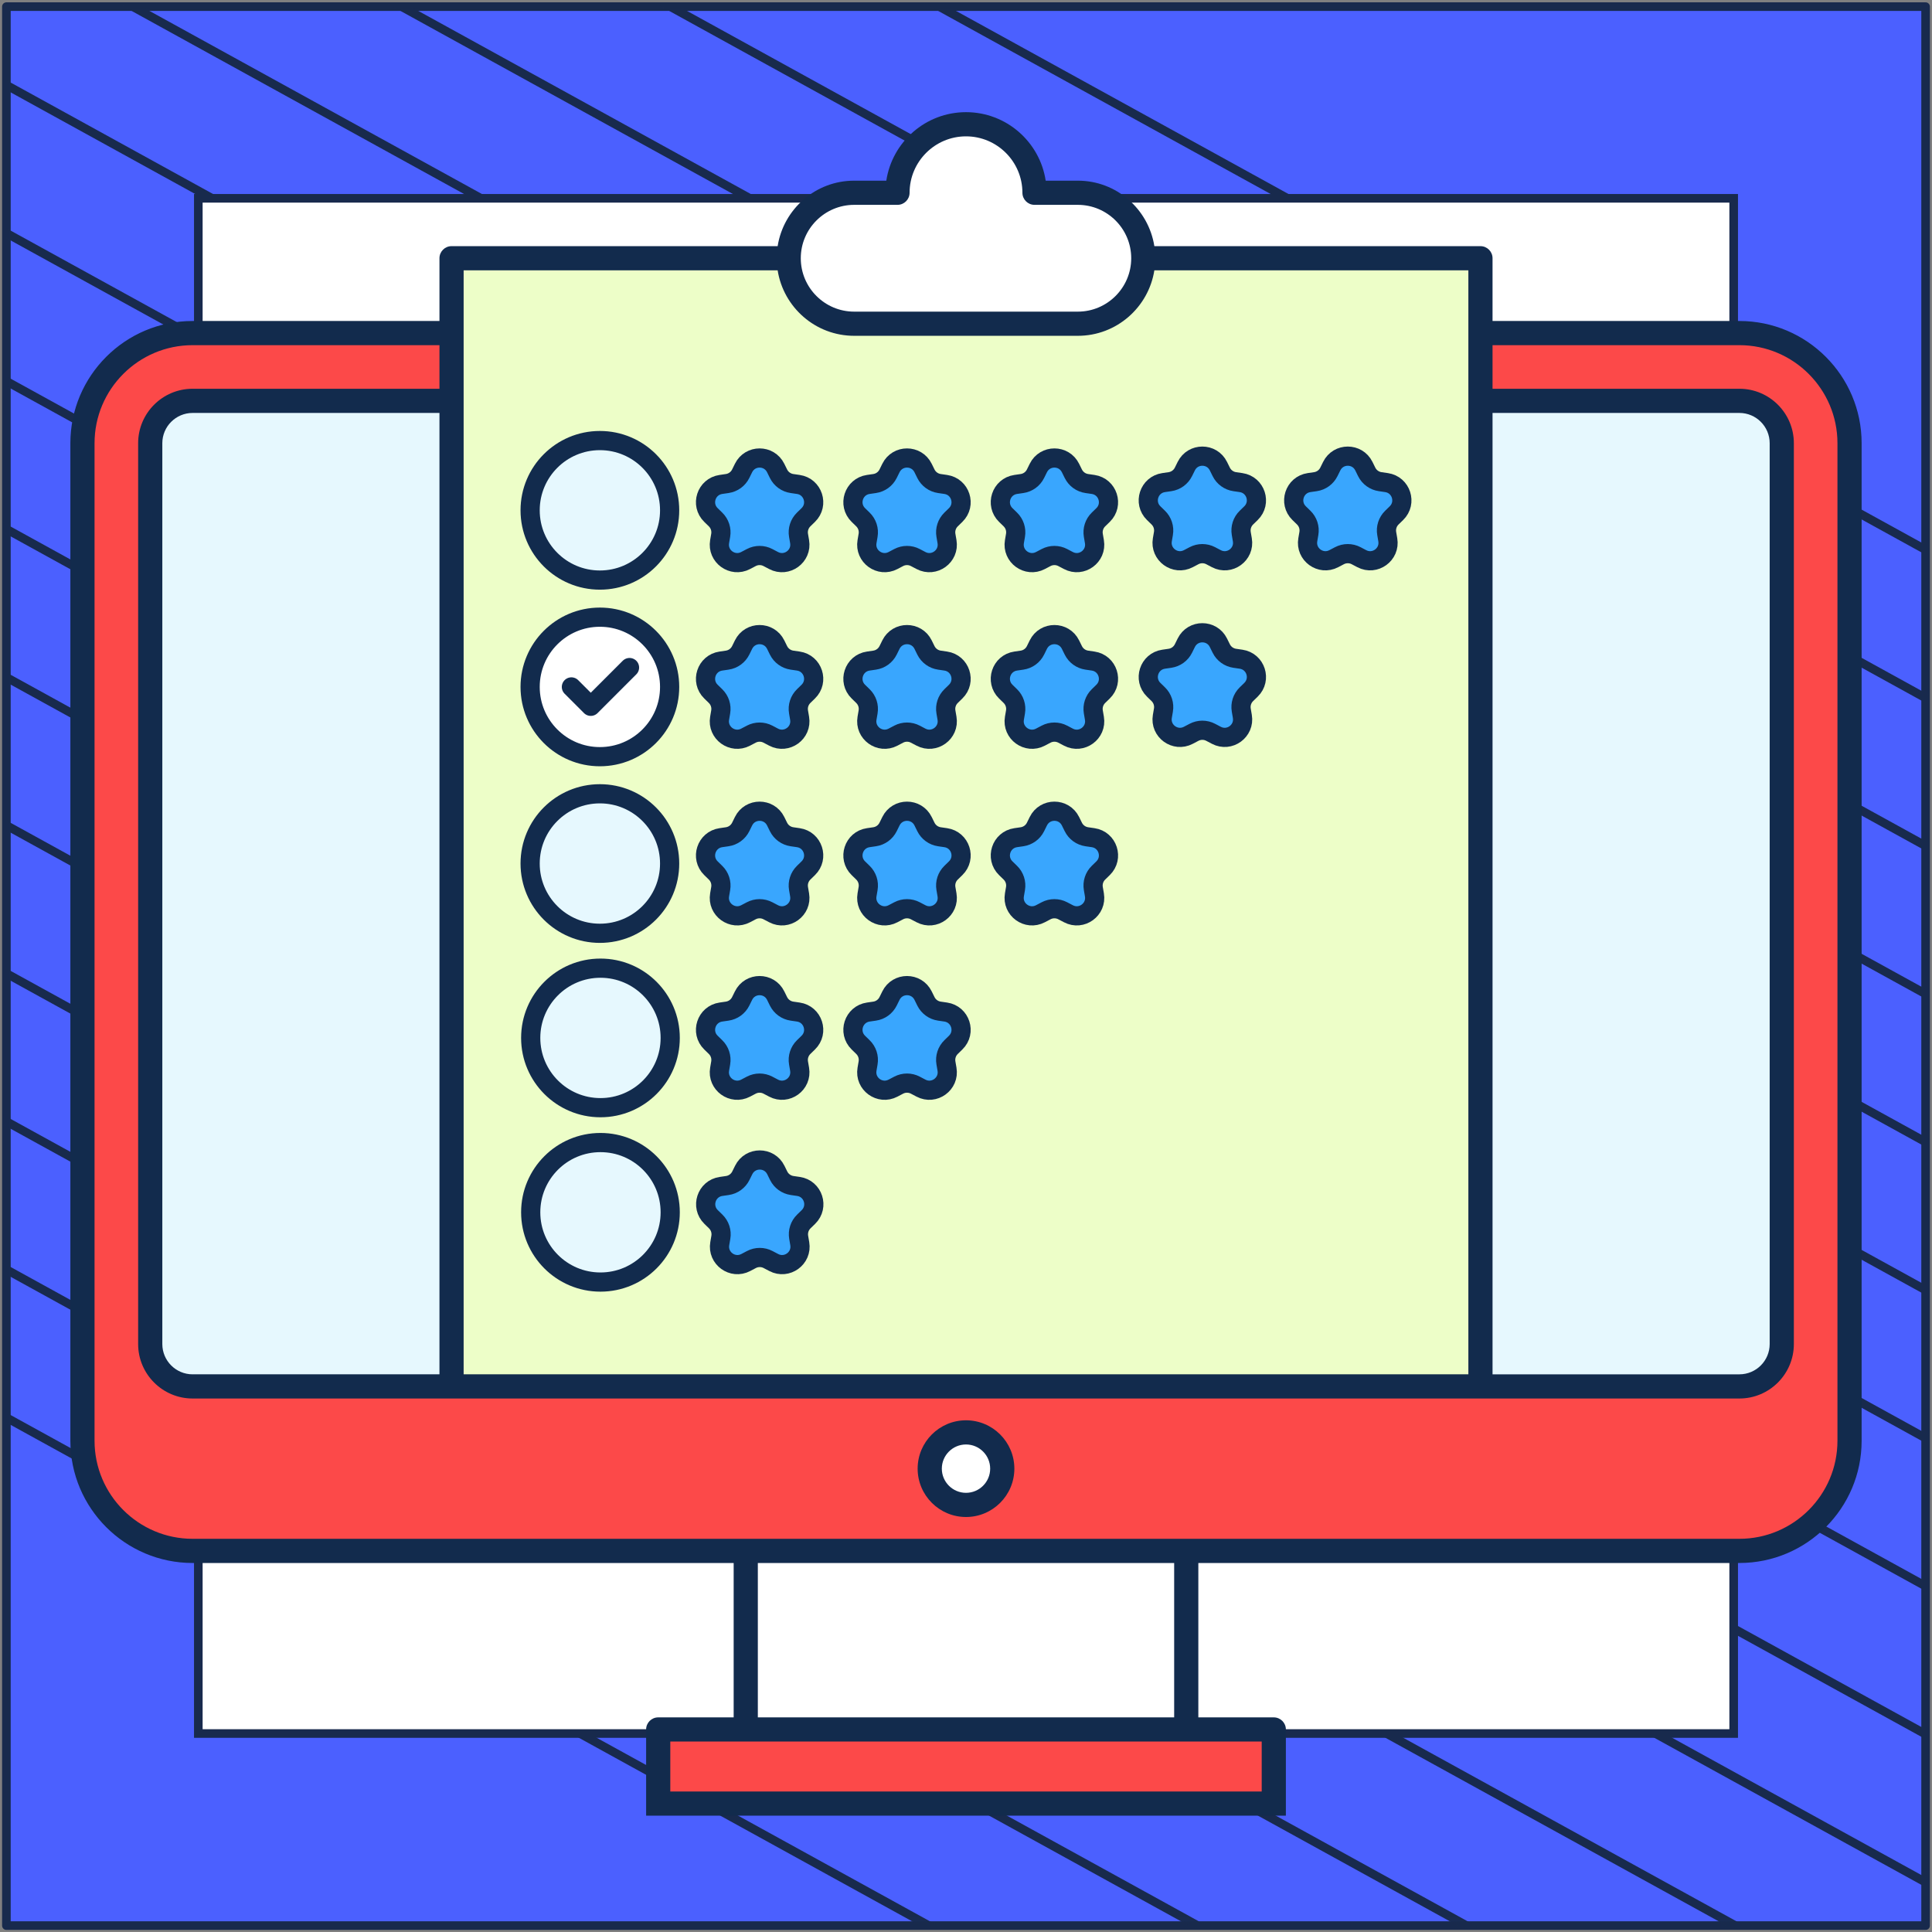 <?xml version="1.0" encoding="UTF-8"?> <svg xmlns="http://www.w3.org/2000/svg" width="302" height="302" viewBox="0 0 302 302" fill="none"><rect x="0" y="0" width="302" height="302" fill="#808080" stroke="none"/><path d="M301 1.038H1V301H301V1.038Z" fill="#4B60FF" stroke="#182A4D" stroke-width="1.346" stroke-linejoin="round"></path><mask id="mask0_1_1037" style="mask-type:luminance" maskUnits="userSpaceOnUse" x="1" y="1" width="300" height="300"><path d="M301 1H1V300.962H301V1Z" fill="white"></path></mask><g mask="url(#mask0_1_1037)"><path d="M-285.023 64.085L219.795 342.085" stroke="#182A4D" stroke-width="1.346" stroke-miterlimit="10"></path><path d="M-263.954 52.544L240.932 330.581" stroke="#182A4D" stroke-width="1.346" stroke-miterlimit="10"></path><path d="M-242.819 41.04L261.999 319.04" stroke="#182A4D" stroke-width="1.346" stroke-miterlimit="10"></path><path d="M-221.682 29.536L283.136 307.536" stroke="#182A4D" stroke-width="1.346" stroke-miterlimit="10"></path><path d="M-200.545 18.032L304.272 296.032" stroke="#182A4D" stroke-width="1.346" stroke-miterlimit="10"></path><path d="M-179.41 6.528L325.409 284.528" stroke="#182A4D" stroke-width="1.346" stroke-miterlimit="10"></path><path d="M-158.273 -5.014L346.545 273.024" stroke="#182A4D" stroke-width="1.346" stroke-miterlimit="10"></path><path d="M-137.205 -16.517L367.613 261.483" stroke="#182A4D" stroke-width="1.346" stroke-miterlimit="10"></path><path d="M-116.069 -28.021L388.749 249.979" stroke="#182A4D" stroke-width="1.346" stroke-miterlimit="10"></path><path d="M-94.932 -39.525L409.886 238.475" stroke="#182A4D" stroke-width="1.346" stroke-miterlimit="10"></path><path d="M-73.796 -51.029L431.023 226.971" stroke="#182A4D" stroke-width="1.346" stroke-miterlimit="10"></path><path d="M-52.659 -62.533L452.159 215.467" stroke="#182A4D" stroke-width="1.346" stroke-miterlimit="10"></path><path d="M-31.591 -74.075L473.227 203.963" stroke="#182A4D" stroke-width="1.346" stroke-miterlimit="10"></path><path d="M-10.454 -85.579L494.363 192.422" stroke="#182A4D" stroke-width="1.346" stroke-miterlimit="10"></path></g><path d="M271 31H31V270.975H271V31Z" fill="white" stroke="#182A4D" stroke-width="1.346" stroke-miterlimit="10"></path><g clip-path="url(#clip0_1_1037)"><path d="M30.105 242.426C20.612 242.426 12.89 234.704 12.89 225.211V69.28C12.89 59.788 20.612 52.065 30.105 52.065H271.897C281.389 52.065 289.112 59.788 289.112 69.28V225.213C289.112 234.705 281.389 242.428 271.897 242.428H30.105V242.426Z" fill="#FC4949"></path><path d="M278.517 210.095C278.517 213.738 275.537 216.717 271.895 216.717H30.105C26.462 216.717 23.483 213.738 23.483 210.095V69.28C23.483 65.638 26.462 62.659 30.105 62.659H271.897C275.539 62.659 278.518 65.638 278.518 69.28V210.095H278.517Z" fill="#E6F8FE"></path><path d="M102.888 270.341H199.114V281.927H102.888V270.341Z" fill="#FC4949"></path><path d="M116.57 242.427H185.429V270.341H116.57V242.427Z" fill="white"></path><path d="M151 235.241C154.131 235.241 156.669 232.703 156.669 229.572C156.669 226.441 154.131 223.903 151 223.903C147.869 223.903 145.331 226.441 145.331 229.572C145.331 232.703 147.869 235.241 151 235.241Z" fill="white"></path><path d="M70.733 39.933H231.267V216.333H70.733V39.933Z" fill="#EDFEC8"></path><path d="M168.479 30.131H161.708C161.708 24.218 156.913 19.423 151 19.423C145.087 19.423 140.292 24.218 140.292 30.131H133.52C127.868 30.131 123.285 34.714 123.285 40.367C123.285 46.02 127.868 50.603 133.52 50.603H168.479C174.132 50.603 178.715 46.02 178.715 40.367C178.715 34.714 174.132 30.131 168.479 30.131Z" fill="white"></path><path d="M151 237.13C155.169 237.13 158.559 233.74 158.559 229.572C158.559 225.403 155.169 222.013 151 222.013C146.831 222.013 143.441 225.403 143.441 229.572C143.441 233.74 146.831 237.13 151 237.13ZM151 225.792C153.084 225.792 154.779 227.488 154.779 229.572C154.779 231.655 153.084 233.351 151 233.351C148.916 233.351 147.221 231.655 147.221 229.572C147.221 227.488 148.916 225.792 151 225.792Z" fill="#122B4D"></path><path d="M100.998 283.818H102.886H199.112H201.002V280.039V270.341C201.002 269.298 200.156 268.451 199.112 268.451H187.318V244.318H271.897C282.43 244.318 291 235.747 291 225.213V69.28C291 58.746 282.43 50.176 271.897 50.176H233.306V40.367C233.306 39.324 232.46 38.477 231.417 38.477H180.442C179.53 32.687 174.521 28.241 168.48 28.241H163.457C162.542 22.187 157.305 17.533 151 17.533C144.695 17.533 139.458 22.187 138.543 28.241H133.52C127.479 28.241 122.47 32.687 121.558 38.477H70.583C69.54 38.477 68.694 39.324 68.694 40.367V50.176H30.103C19.57 50.176 11 58.746 11 69.28V225.213C11 235.747 19.57 244.318 30.103 244.318H114.682V268.451H102.888C101.844 268.451 100.998 269.298 100.998 270.341V280.039V283.818ZM233.306 64.549H271.897C274.504 64.549 276.627 66.671 276.627 69.28V210.095C276.627 212.704 274.504 214.827 271.897 214.827H233.306V64.549ZM133.52 32.021H140.292C141.335 32.021 142.182 31.174 142.182 30.131C142.182 25.27 146.139 21.313 151 21.313C155.862 21.313 159.819 25.27 159.819 30.131C159.819 31.174 160.665 32.021 161.708 32.021H168.48C173.082 32.021 176.826 35.765 176.826 40.367C176.826 44.969 173.082 48.713 168.48 48.713H133.52C128.918 48.713 125.174 44.969 125.174 40.367C125.174 35.765 128.918 32.021 133.52 32.021ZM72.473 42.257H121.558C122.47 48.047 127.479 52.492 133.52 52.492H168.48C174.521 52.492 179.53 48.047 180.442 42.257H229.527V214.826H72.473V42.257ZM30.103 214.827C27.496 214.827 25.373 212.704 25.373 210.095V69.28C25.373 66.671 27.496 64.549 30.103 64.549H68.694V214.826H30.103V214.827ZM14.779 225.213V69.28C14.779 60.83 21.654 53.955 30.103 53.955H68.694V60.769H30.103C25.411 60.769 21.593 64.586 21.593 69.28V210.095C21.593 214.789 25.411 218.607 30.103 218.607H79.917H222.083H271.897C276.589 218.607 280.406 214.789 280.406 210.095V69.28C280.406 64.586 276.589 60.769 271.897 60.769H233.306V53.955H271.897C280.346 53.955 287.221 60.83 287.221 69.28V225.213C287.221 233.663 280.346 240.538 271.897 240.538H185.429H116.571H30.103C21.654 240.538 14.779 233.663 14.779 225.213ZM118.461 244.318H183.539V268.451H118.461V244.318ZM104.777 272.231H116.571H185.429H197.223V280.039H104.777V272.231Z" fill="#122B4D"></path><path d="M93.861 145.887C99.883 145.887 104.764 141.005 104.764 134.984C104.764 128.962 99.883 124.08 93.861 124.08C87.839 124.08 82.957 128.962 82.957 134.984C82.957 141.005 87.839 145.887 93.861 145.887Z" fill="#E6F8FE"></path><path d="M93.861 118.28C99.883 118.28 104.764 113.399 104.764 107.377C104.764 101.355 99.883 96.473 93.861 96.473C87.839 96.473 82.957 101.355 82.957 107.377C82.957 113.399 87.839 118.28 93.861 118.28Z" fill="white"></path><path d="M93.861 90.674C99.883 90.674 104.764 85.792 104.764 79.77C104.764 73.748 99.883 68.867 93.861 68.867C87.839 68.867 82.957 73.748 82.957 79.77C82.957 85.792 87.839 90.674 93.861 90.674Z" fill="#E6F8FE"></path><path d="M167.332 128.367L167.775 129.265C168.183 130.091 168.971 130.664 169.884 130.797L170.874 130.941C173.171 131.274 174.088 134.097 172.426 135.718L171.709 136.416C171.049 137.059 170.748 137.986 170.904 138.895L171.073 139.881C171.466 142.169 169.064 143.914 167.01 142.833L166.124 142.368C165.308 141.939 164.333 141.939 163.517 142.368L162.632 142.833C160.577 143.914 158.176 142.169 158.568 139.881L158.737 138.895C158.893 137.986 158.592 137.059 157.932 136.416L157.215 135.718C155.553 134.097 156.47 131.274 158.768 130.941L159.758 130.797C160.67 130.664 161.459 130.091 161.866 129.265L162.309 128.367C163.337 126.285 166.305 126.285 167.332 128.367Z" fill="#39A6FE"></path><path d="M167.332 100.76L167.775 101.658C168.183 102.484 168.971 103.057 169.884 103.19L170.874 103.334C173.171 103.668 174.088 106.491 172.426 108.111L171.709 108.809C171.049 109.453 170.748 110.38 170.904 111.288L171.073 112.274C171.466 114.562 169.064 116.307 167.01 115.227L166.124 114.761C165.308 114.332 164.333 114.332 163.517 114.761L162.632 115.227C160.577 116.307 158.176 114.562 158.568 112.274L158.737 111.288C158.893 110.38 158.592 109.453 157.932 108.809L157.215 108.111C155.553 106.491 156.47 103.668 158.768 103.334L159.758 103.19C160.67 103.057 161.459 102.484 161.866 101.658L162.309 100.76C163.337 98.679 166.305 98.679 167.332 100.76Z" fill="#39A6FE"></path><path d="M167.332 73.154L167.775 74.051C168.183 74.878 168.971 75.451 169.884 75.583L170.874 75.727C173.171 76.061 174.088 78.884 172.426 80.504L171.709 81.202C171.049 81.846 170.748 82.773 170.904 83.681L171.073 84.668C171.466 86.956 169.064 88.7 167.01 87.62L166.124 87.154C165.308 86.725 164.333 86.725 163.517 87.154L162.632 87.62C160.577 88.7 158.176 86.955 158.568 84.668L158.737 83.681C158.893 82.773 158.592 81.846 157.932 81.202L157.215 80.504C155.553 78.884 156.47 76.061 158.768 75.727L159.758 75.583C160.67 75.451 161.459 74.878 161.866 74.051L162.309 73.154C163.337 71.072 166.305 71.072 167.332 73.154Z" fill="#39A6FE"></path><path d="M190.456 100.471L190.899 101.368C191.307 102.195 192.095 102.767 193.007 102.9L193.998 103.044C196.295 103.378 197.212 106.201 195.55 107.821L194.833 108.519C194.173 109.163 193.872 110.09 194.028 110.998L194.197 111.984C194.589 114.272 192.188 116.017 190.133 114.937L189.248 114.471C188.432 114.042 187.457 114.042 186.641 114.471L185.755 114.937C183.701 116.017 181.299 114.272 181.692 111.984L181.861 110.998C182.017 110.09 181.716 109.163 181.056 108.519L180.339 107.821C178.677 106.201 179.594 103.378 181.891 103.044L182.881 102.9C183.794 102.768 184.582 102.195 184.99 101.368L185.433 100.471C186.46 98.389 189.428 98.389 190.456 100.471Z" fill="#39A6FE"></path><path d="M190.456 72.864L190.899 73.761C191.307 74.588 192.095 75.161 193.007 75.293L193.998 75.437C196.295 75.771 197.212 78.594 195.55 80.214L194.833 80.912C194.173 81.556 193.872 82.483 194.028 83.391L194.197 84.378C194.589 86.666 192.188 88.41 190.133 87.33L189.248 86.864C188.432 86.436 187.457 86.436 186.641 86.864L185.755 87.33C183.701 88.41 181.299 86.665 181.692 84.378L181.861 83.391C182.017 82.483 181.716 81.556 181.056 80.912L180.339 80.214C178.677 78.594 179.594 75.771 181.891 75.437L182.881 75.293C183.794 75.161 184.582 74.588 184.99 73.761L185.433 72.864C186.46 70.782 189.428 70.782 190.456 72.864Z" fill="#39A6FE"></path><path d="M213.191 72.864L213.633 73.761C214.041 74.588 214.83 75.161 215.742 75.293L216.732 75.437C219.03 75.771 219.947 78.594 218.284 80.214L217.568 80.912C216.908 81.556 216.607 82.483 216.763 83.391L216.932 84.378C217.324 86.666 214.923 88.41 212.868 87.33L211.982 86.864C211.167 86.436 210.192 86.436 209.376 86.864L208.49 87.33C206.436 88.41 204.034 86.665 204.427 84.378L204.596 83.391C204.752 82.483 204.451 81.556 203.79 80.912L203.074 80.214C201.412 78.594 202.329 75.771 204.626 75.437L205.616 75.293C206.529 75.161 207.317 74.588 207.725 73.761L208.168 72.864C209.195 70.782 212.163 70.782 213.191 72.864Z" fill="#39A6FE"></path><path d="M144.291 128.367L144.733 129.265C145.141 130.091 145.93 130.664 146.842 130.797L147.832 130.941C150.13 131.274 151.047 134.097 149.384 135.718L148.668 136.416C148.008 137.059 147.707 137.986 147.863 138.895L148.032 139.881C148.424 142.169 146.023 143.914 143.968 142.833L143.082 142.368C142.266 141.939 141.292 141.939 140.476 142.368L139.59 142.833C137.536 143.914 135.134 142.169 135.527 139.881L135.696 138.895C135.852 137.986 135.55 137.059 134.89 136.416L134.174 135.718C132.512 134.097 133.429 131.274 135.726 130.941L136.716 130.797C137.629 130.664 138.417 130.091 138.825 129.265L139.268 128.367C140.295 126.285 143.263 126.285 144.291 128.367Z" fill="#39A6FE"></path><path d="M144.291 100.76L144.733 101.658C145.141 102.484 145.93 103.057 146.842 103.19L147.832 103.334C150.13 103.668 151.047 106.491 149.384 108.111L148.668 108.809C148.008 109.453 147.707 110.38 147.863 111.288L148.032 112.274C148.424 114.562 146.023 116.307 143.968 115.227L143.082 114.761C142.266 114.332 141.292 114.332 140.476 114.761L139.59 115.227C137.536 116.307 135.134 114.562 135.527 112.274L135.696 111.288C135.852 110.38 135.55 109.453 134.89 108.809L134.174 108.111C132.512 106.491 133.429 103.668 135.726 103.334L136.716 103.19C137.629 103.057 138.417 102.484 138.825 101.658L139.268 100.76C140.295 98.679 143.263 98.679 144.291 100.76Z" fill="#39A6FE"></path><path d="M144.291 73.154L144.733 74.051C145.141 74.878 145.93 75.451 146.842 75.583L147.832 75.727C150.13 76.061 151.047 78.884 149.384 80.504L148.668 81.202C148.008 81.846 147.707 82.773 147.863 83.681L148.032 84.668C148.424 86.956 146.023 88.7 143.968 87.62L143.082 87.154C142.266 86.725 141.292 86.725 140.476 87.154L139.59 87.62C137.536 88.7 135.134 86.955 135.527 84.668L135.696 83.681C135.852 82.773 135.55 81.846 134.89 81.202L134.174 80.504C132.512 78.884 133.429 76.061 135.726 75.727L136.716 75.583C137.629 75.451 138.417 74.878 138.825 74.051L139.268 73.154C140.295 71.072 143.263 71.072 144.291 73.154Z" fill="#39A6FE"></path><path d="M121.249 128.367L121.692 129.265C122.1 130.091 122.889 130.664 123.801 130.797L124.791 130.941C127.088 131.274 128.005 134.097 126.343 135.718L125.627 136.416C124.967 137.059 124.665 137.986 124.821 138.895L124.99 139.881C125.383 142.169 122.981 143.914 120.927 142.833L120.041 142.368C119.225 141.939 118.251 141.939 117.435 142.368L116.549 142.833C114.494 143.914 112.093 142.169 112.485 139.881L112.654 138.895C112.81 137.986 112.509 137.059 111.849 136.416L111.133 135.718C109.47 134.097 110.387 131.274 112.685 130.941L113.675 130.797C114.587 130.664 115.376 130.091 115.784 129.265L116.226 128.367C117.254 126.285 120.222 126.285 121.249 128.367Z" fill="#39A6FE"></path><path d="M121.249 100.76L121.692 101.658C122.1 102.484 122.889 103.057 123.801 103.19L124.791 103.334C127.088 103.668 128.005 106.491 126.343 108.111L125.627 108.809C124.967 109.453 124.665 110.38 124.821 111.288L124.99 112.274C125.383 114.562 122.981 116.307 120.927 115.227L120.041 114.761C119.225 114.332 118.251 114.332 117.435 114.761L116.549 115.227C114.494 116.307 112.093 114.562 112.485 112.274L112.654 111.288C112.81 110.38 112.509 109.453 111.849 108.809L111.133 108.111C109.47 106.491 110.387 103.668 112.685 103.334L113.675 103.19C114.587 103.057 115.376 102.484 115.784 101.658L116.226 100.76C117.254 98.679 120.222 98.679 121.249 100.76Z" fill="#39A6FE"></path><path d="M121.249 73.154L121.692 74.051C122.1 74.878 122.889 75.451 123.801 75.583L124.791 75.727C127.088 76.061 128.005 78.884 126.343 80.504L125.627 81.202C124.967 81.846 124.665 82.773 124.821 83.681L124.99 84.668C125.383 86.956 122.981 88.7 120.927 87.62L120.041 87.154C119.225 86.725 118.251 86.725 117.435 87.154L116.549 87.62C114.494 88.7 112.093 86.955 112.485 84.668L112.654 83.681C112.81 82.773 112.509 81.846 111.849 81.202L111.133 80.504C109.47 78.884 110.387 76.061 112.685 75.727L113.675 75.583C114.587 75.451 115.376 74.878 115.784 74.051L116.226 73.154C117.254 71.072 120.222 71.072 121.249 73.154Z" fill="#39A6FE"></path><path d="M93.861 173.146C99.883 173.146 104.764 168.264 104.764 162.242C104.764 156.22 99.883 151.339 93.861 151.339C87.839 151.339 82.957 156.22 82.957 162.242C82.957 168.264 87.839 173.146 93.861 173.146Z" fill="#E6F8FE"></path><path d="M144.291 155.626L144.733 156.523C145.141 157.35 145.93 157.923 146.842 158.055L147.832 158.199C150.13 158.533 151.047 161.356 149.384 162.976L148.668 163.675C148.008 164.318 147.707 165.245 147.863 166.154L148.032 167.14C148.424 169.428 146.023 171.172 143.968 170.092L143.082 169.627C142.266 169.198 141.292 169.198 140.476 169.627L139.59 170.092C137.536 171.172 135.134 169.428 135.527 167.14L135.696 166.154C135.852 165.245 135.55 164.318 134.89 163.675L134.174 162.976C132.512 161.356 133.429 158.533 135.726 158.199L136.716 158.055C137.629 157.923 138.417 157.35 138.825 156.523L139.268 155.626C140.295 153.544 143.263 153.544 144.291 155.626Z" fill="#39A6FE"></path><path d="M121.249 155.626L121.692 156.523C122.1 157.35 122.889 157.923 123.801 158.055L124.791 158.199C127.088 158.533 128.005 161.356 126.343 162.976L125.627 163.675C124.967 164.318 124.665 165.245 124.821 166.154L124.99 167.14C125.383 169.428 122.981 171.172 120.927 170.092L120.041 169.627C119.225 169.198 118.251 169.198 117.435 169.627L116.549 170.092C114.494 171.172 112.093 169.428 112.485 167.14L112.654 166.154C112.81 165.245 112.509 164.318 111.849 163.675L111.133 162.976C109.47 161.356 110.387 158.533 112.685 158.199L113.675 158.055C114.587 157.923 115.376 157.35 115.784 156.523L116.226 155.626C117.254 153.544 120.222 153.544 121.249 155.626Z" fill="#39A6FE"></path><path d="M93.861 200.405C99.883 200.405 104.764 195.523 104.764 189.501C104.764 183.479 99.883 178.598 93.861 178.598C87.839 178.598 82.957 183.479 82.957 189.501C82.957 195.523 87.839 200.405 93.861 200.405Z" fill="#E6F8FE"></path><path d="M121.249 182.884L121.692 183.782C122.1 184.609 122.889 185.181 123.801 185.314L124.791 185.458C127.088 185.792 128.005 188.615 126.343 190.235L125.627 190.933C124.967 191.577 124.665 192.504 124.821 193.412L124.99 194.398C125.383 196.686 122.981 198.431 120.927 197.351L120.041 196.885C119.225 196.456 118.251 196.456 117.435 196.885L116.549 197.351C114.494 198.431 112.093 196.686 112.485 194.398L112.654 193.412C112.81 192.504 112.509 191.577 111.849 190.933L111.133 190.235C109.47 188.615 110.387 185.792 112.685 185.458L113.675 185.314C114.587 185.181 115.376 184.609 115.784 183.782L116.226 182.884C117.254 180.803 120.222 180.803 121.249 182.884Z" fill="#39A6FE"></path><path d="M167.332 128.367L167.775 129.265C168.183 130.091 168.971 130.664 169.884 130.797L170.874 130.941C173.171 131.274 174.088 134.097 172.426 135.718L171.709 136.416C171.049 137.059 170.748 137.986 170.904 138.895L171.073 139.881C171.466 142.169 169.064 143.914 167.01 142.833L166.124 142.368C165.308 141.939 164.333 141.939 163.517 142.368L162.632 142.833C160.577 143.914 158.176 142.169 158.568 139.881L158.737 138.895C158.893 137.986 158.592 137.059 157.932 136.416L157.215 135.718C155.553 134.097 156.47 131.274 158.768 130.941L159.758 130.797C160.67 130.664 161.459 130.091 161.866 129.265L162.309 128.367C163.337 126.285 166.305 126.285 167.332 128.367Z" stroke="#122B4D" stroke-width="3" stroke-miterlimit="10" stroke-linecap="round" stroke-linejoin="round"></path><path d="M167.332 100.76L167.775 101.658C168.183 102.484 168.971 103.057 169.884 103.19L170.874 103.334C173.171 103.668 174.088 106.491 172.426 108.111L171.709 108.809C171.049 109.453 170.748 110.38 170.904 111.288L171.073 112.274C171.466 114.562 169.064 116.307 167.01 115.227L166.124 114.761C165.308 114.332 164.333 114.332 163.517 114.761L162.632 115.227C160.577 116.307 158.176 114.562 158.568 112.274L158.737 111.288C158.893 110.38 158.592 109.453 157.932 108.809L157.215 108.111C155.553 106.491 156.47 103.668 158.768 103.334L159.758 103.19C160.67 103.057 161.459 102.484 161.866 101.658L162.309 100.76C163.337 98.679 166.305 98.679 167.332 100.76Z" stroke="#122B4D" stroke-width="3" stroke-miterlimit="10" stroke-linecap="round" stroke-linejoin="round"></path><path d="M167.332 73.154L167.775 74.051C168.183 74.878 168.971 75.451 169.884 75.583L170.874 75.727C173.171 76.061 174.088 78.884 172.426 80.504L171.709 81.202C171.049 81.846 170.748 82.773 170.904 83.681L171.073 84.668C171.466 86.956 169.064 88.7 167.01 87.62L166.124 87.154C165.308 86.725 164.333 86.725 163.517 87.154L162.632 87.62C160.577 88.7 158.176 86.955 158.568 84.668L158.737 83.681C158.893 82.773 158.592 81.846 157.932 81.202L157.215 80.504C155.553 78.884 156.47 76.061 158.768 75.727L159.758 75.583C160.67 75.451 161.459 74.878 161.866 74.051L162.309 73.154C163.337 71.072 166.305 71.072 167.332 73.154Z" stroke="#122B4D" stroke-width="3" stroke-miterlimit="10" stroke-linecap="round" stroke-linejoin="round"></path><path d="M190.456 100.471L190.899 101.368C191.307 102.195 192.095 102.767 193.007 102.9L193.998 103.044C196.295 103.378 197.212 106.201 195.55 107.821L194.833 108.519C194.173 109.163 193.872 110.09 194.028 110.998L194.197 111.984C194.589 114.272 192.188 116.017 190.133 114.937L189.248 114.471C188.432 114.042 187.457 114.042 186.641 114.471L185.755 114.937C183.701 116.017 181.299 114.272 181.692 111.984L181.861 110.998C182.017 110.09 181.716 109.163 181.056 108.519L180.339 107.821C178.677 106.201 179.594 103.378 181.891 103.044L182.881 102.9C183.794 102.768 184.582 102.195 184.99 101.368L185.433 100.471C186.46 98.389 189.428 98.389 190.456 100.471Z" stroke="#122B4D" stroke-width="3" stroke-miterlimit="10" stroke-linecap="round" stroke-linejoin="round"></path><path d="M190.456 72.864L190.899 73.761C191.307 74.588 192.095 75.161 193.007 75.293L193.998 75.437C196.295 75.771 197.212 78.594 195.55 80.214L194.833 80.912C194.173 81.556 193.872 82.483 194.028 83.391L194.197 84.378C194.589 86.666 192.188 88.41 190.133 87.33L189.248 86.864C188.432 86.436 187.457 86.436 186.641 86.864L185.755 87.33C183.701 88.41 181.299 86.665 181.692 84.378L181.861 83.391C182.017 82.483 181.716 81.556 181.056 80.912L180.339 80.214C178.677 78.594 179.594 75.771 181.891 75.437L182.881 75.293C183.794 75.161 184.582 74.588 184.99 73.761L185.433 72.864C186.46 70.782 189.428 70.782 190.456 72.864Z" stroke="#122B4D" stroke-width="3" stroke-miterlimit="10" stroke-linecap="round" stroke-linejoin="round"></path><path d="M213.191 72.864L213.633 73.761C214.041 74.588 214.83 75.161 215.742 75.293L216.732 75.437C219.03 75.771 219.947 78.594 218.284 80.214L217.568 80.912C216.908 81.556 216.607 82.483 216.763 83.391L216.932 84.378C217.324 86.666 214.923 88.41 212.868 87.33L211.982 86.864C211.167 86.436 210.192 86.436 209.376 86.864L208.49 87.33C206.436 88.41 204.034 86.665 204.427 84.378L204.596 83.391C204.752 82.483 204.451 81.556 203.79 80.912L203.074 80.214C201.412 78.594 202.329 75.771 204.626 75.437L205.616 75.293C206.529 75.161 207.317 74.588 207.725 73.761L208.168 72.864C209.195 70.782 212.163 70.782 213.191 72.864Z" stroke="#122B4D" stroke-width="3" stroke-miterlimit="10" stroke-linecap="round" stroke-linejoin="round"></path><path d="M144.291 128.367L144.733 129.265C145.141 130.091 145.93 130.664 146.842 130.797L147.832 130.941C150.13 131.274 151.047 134.097 149.384 135.718L148.668 136.416C148.008 137.059 147.707 137.986 147.863 138.895L148.032 139.881C148.424 142.169 146.023 143.914 143.968 142.833L143.082 142.368C142.266 141.939 141.292 141.939 140.476 142.368L139.59 142.833C137.536 143.914 135.134 142.169 135.527 139.881L135.696 138.895C135.852 137.986 135.55 137.059 134.89 136.416L134.174 135.718C132.512 134.097 133.429 131.274 135.726 130.941L136.716 130.797C137.629 130.664 138.417 130.091 138.825 129.265L139.268 128.367C140.295 126.285 143.263 126.285 144.291 128.367Z" stroke="#122B4D" stroke-width="3" stroke-miterlimit="10" stroke-linecap="round" stroke-linejoin="round"></path><path d="M144.291 100.76L144.733 101.658C145.141 102.484 145.93 103.057 146.842 103.19L147.832 103.334C150.13 103.668 151.047 106.491 149.384 108.111L148.668 108.809C148.008 109.453 147.707 110.38 147.863 111.288L148.032 112.274C148.424 114.562 146.023 116.307 143.968 115.227L143.082 114.761C142.266 114.332 141.292 114.332 140.476 114.761L139.59 115.227C137.536 116.307 135.134 114.562 135.527 112.274L135.696 111.288C135.852 110.38 135.55 109.453 134.89 108.809L134.174 108.111C132.512 106.491 133.429 103.668 135.726 103.334L136.716 103.19C137.629 103.057 138.417 102.484 138.825 101.658L139.268 100.76C140.295 98.679 143.263 98.679 144.291 100.76Z" stroke="#122B4D" stroke-width="3" stroke-miterlimit="10" stroke-linecap="round" stroke-linejoin="round"></path><path d="M144.291 73.154L144.733 74.051C145.141 74.878 145.93 75.451 146.842 75.583L147.832 75.727C150.13 76.061 151.047 78.884 149.384 80.504L148.668 81.202C148.008 81.846 147.707 82.773 147.863 83.681L148.032 84.668C148.424 86.956 146.023 88.7 143.968 87.62L143.082 87.154C142.266 86.725 141.292 86.725 140.476 87.154L139.59 87.62C137.536 88.7 135.134 86.955 135.527 84.668L135.696 83.681C135.852 82.773 135.55 81.846 134.89 81.202L134.174 80.504C132.512 78.884 133.429 76.061 135.726 75.727L136.716 75.583C137.629 75.451 138.417 74.878 138.825 74.051L139.268 73.154C140.295 71.072 143.263 71.072 144.291 73.154Z" stroke="#122B4D" stroke-width="3" stroke-miterlimit="10" stroke-linecap="round" stroke-linejoin="round"></path><path d="M121.249 128.367L121.692 129.265C122.1 130.091 122.889 130.664 123.801 130.797L124.791 130.941C127.088 131.274 128.005 134.097 126.343 135.718L125.627 136.416C124.967 137.059 124.665 137.986 124.821 138.895L124.99 139.881C125.383 142.169 122.981 143.914 120.927 142.833L120.041 142.368C119.225 141.939 118.251 141.939 117.435 142.368L116.549 142.833C114.494 143.914 112.093 142.169 112.485 139.881L112.654 138.895C112.81 137.986 112.509 137.059 111.849 136.416L111.133 135.718C109.47 134.097 110.387 131.274 112.685 130.941L113.675 130.797C114.587 130.664 115.376 130.091 115.784 129.265L116.226 128.367C117.254 126.285 120.222 126.285 121.249 128.367Z" stroke="#122B4D" stroke-width="3" stroke-miterlimit="10" stroke-linecap="round" stroke-linejoin="round"></path><path d="M121.249 100.76L121.692 101.658C122.1 102.484 122.889 103.057 123.801 103.19L124.791 103.334C127.088 103.668 128.005 106.491 126.343 108.111L125.627 108.809C124.967 109.453 124.665 110.38 124.821 111.288L124.99 112.274C125.383 114.562 122.981 116.307 120.927 115.227L120.041 114.761C119.225 114.332 118.251 114.332 117.435 114.761L116.549 115.227C114.494 116.307 112.093 114.562 112.485 112.274L112.654 111.288C112.81 110.38 112.509 109.453 111.849 108.809L111.133 108.111C109.47 106.491 110.387 103.668 112.685 103.334L113.675 103.19C114.587 103.057 115.376 102.484 115.784 101.658L116.226 100.76C117.254 98.679 120.222 98.679 121.249 100.76Z" stroke="#122B4D" stroke-width="3" stroke-miterlimit="10" stroke-linecap="round" stroke-linejoin="round"></path><path d="M121.249 73.154L121.692 74.051C122.1 74.878 122.889 75.451 123.801 75.583L124.791 75.727C127.088 76.061 128.005 78.884 126.343 80.504L125.627 81.202C124.967 81.846 124.665 82.773 124.821 83.681L124.99 84.668C125.383 86.956 122.981 88.7 120.927 87.62L120.041 87.154C119.225 86.725 118.251 86.725 117.435 87.154L116.549 87.62C114.494 88.7 112.093 86.955 112.485 84.668L112.654 83.681C112.81 82.773 112.509 81.846 111.849 81.202L111.133 80.504C109.47 78.884 110.387 76.061 112.685 75.727L113.675 75.583C114.587 75.451 115.376 74.878 115.784 74.051L116.226 73.154C117.254 71.072 120.222 71.072 121.249 73.154Z" stroke="#122B4D" stroke-width="3" stroke-miterlimit="10" stroke-linecap="round" stroke-linejoin="round"></path><path d="M93.861 173.146C99.883 173.146 104.764 168.264 104.764 162.242C104.764 156.22 99.883 151.339 93.861 151.339C87.839 151.339 82.957 156.22 82.957 162.242C82.957 168.264 87.839 173.146 93.861 173.146Z" stroke="#122B4D" stroke-width="3" stroke-miterlimit="10" stroke-linecap="round" stroke-linejoin="round"></path><path d="M93.77 145.887C99.792 145.887 104.674 141.005 104.674 134.984C104.674 128.962 99.792 124.08 93.77 124.08C87.748 124.08 82.867 128.962 82.867 134.984C82.867 141.005 87.748 145.887 93.77 145.887Z" stroke="#122B4D" stroke-width="3" stroke-miterlimit="10" stroke-linecap="round" stroke-linejoin="round"></path><path d="M93.77 118.28C99.792 118.28 104.674 113.399 104.674 107.377C104.674 101.355 99.792 96.473 93.77 96.473C87.748 96.473 82.867 101.355 82.867 107.377C82.867 113.399 87.748 118.28 93.77 118.28Z" stroke="#122B4D" stroke-width="3" stroke-miterlimit="10" stroke-linecap="round" stroke-linejoin="round"></path><path d="M93.77 90.674C99.792 90.674 104.674 85.792 104.674 79.77C104.674 73.748 99.792 68.867 93.77 68.867C87.748 68.867 82.867 73.748 82.867 79.77C82.867 85.792 87.748 90.674 93.77 90.674Z" stroke="#122B4D" stroke-width="3" stroke-miterlimit="10" stroke-linecap="round" stroke-linejoin="round"></path><path d="M144.291 155.626L144.733 156.523C145.141 157.35 145.93 157.923 146.842 158.055L147.832 158.199C150.13 158.533 151.047 161.356 149.384 162.976L148.668 163.675C148.008 164.318 147.707 165.245 147.863 166.154L148.032 167.14C148.424 169.428 146.023 171.172 143.968 170.092L143.082 169.627C142.266 169.198 141.292 169.198 140.476 169.627L139.59 170.092C137.536 171.172 135.134 169.428 135.527 167.14L135.696 166.154C135.852 165.245 135.55 164.318 134.89 163.675L134.174 162.976C132.512 161.356 133.429 158.533 135.726 158.199L136.716 158.055C137.629 157.923 138.417 157.35 138.825 156.523L139.268 155.626C140.295 153.544 143.263 153.544 144.291 155.626Z" stroke="#122B4D" stroke-width="3" stroke-miterlimit="10" stroke-linecap="round" stroke-linejoin="round"></path><path d="M121.249 155.626L121.692 156.523C122.1 157.35 122.889 157.923 123.801 158.055L124.791 158.199C127.088 158.533 128.005 161.356 126.343 162.976L125.627 163.675C124.967 164.318 124.665 165.245 124.821 166.154L124.99 167.14C125.383 169.428 122.981 171.172 120.927 170.092L120.041 169.627C119.225 169.198 118.251 169.198 117.435 169.627L116.549 170.092C114.494 171.172 112.093 169.428 112.485 167.14L112.654 166.154C112.81 165.245 112.509 164.318 111.849 163.675L111.133 162.976C109.47 161.356 110.387 158.533 112.685 158.199L113.675 158.055C114.587 157.923 115.376 157.35 115.784 156.523L116.226 155.626C117.254 153.544 120.222 153.544 121.249 155.626Z" stroke="#122B4D" stroke-width="3" stroke-miterlimit="10" stroke-linecap="round" stroke-linejoin="round"></path><path d="M121.273 182.885L121.715 183.782C122.123 184.609 122.912 185.181 123.824 185.314L124.814 185.458C127.112 185.792 128.029 188.615 126.367 190.235L125.65 190.933C124.99 191.577 124.689 192.504 124.845 193.412L125.014 194.399C125.406 196.686 123.005 198.431 120.95 197.351L120.064 196.885C119.249 196.456 118.274 196.456 117.458 196.885L116.572 197.351C114.518 198.431 112.116 196.686 112.509 194.399L112.678 193.412C112.834 192.504 112.533 191.577 111.873 190.933L111.156 190.235C109.494 188.615 110.411 185.792 112.708 185.458L113.698 185.314C114.611 185.182 115.399 184.609 115.807 183.782L116.25 182.885C117.277 180.803 120.245 180.803 121.273 182.885Z" stroke="#122B4D" stroke-width="3" stroke-miterlimit="10" stroke-linecap="round" stroke-linejoin="round"></path><path d="M93.861 200.405C99.883 200.405 104.764 195.523 104.764 189.501C104.764 183.479 99.883 178.598 93.861 178.598C87.839 178.598 82.957 183.479 82.957 189.501C82.957 195.523 87.839 200.405 93.861 200.405Z" stroke="#122B4D" stroke-width="3" stroke-miterlimit="10" stroke-linecap="round" stroke-linejoin="round"></path><path d="M98.404 104.348L92.347 110.406L89.318 107.377" stroke="#122B4D" stroke-width="3" stroke-miterlimit="10" stroke-linecap="round" stroke-linejoin="round"></path></g><defs><clipPath id="clip0_1_1037"><rect width="280" height="280" fill="white" transform="translate(11 11)"></rect></clipPath></defs></svg> 